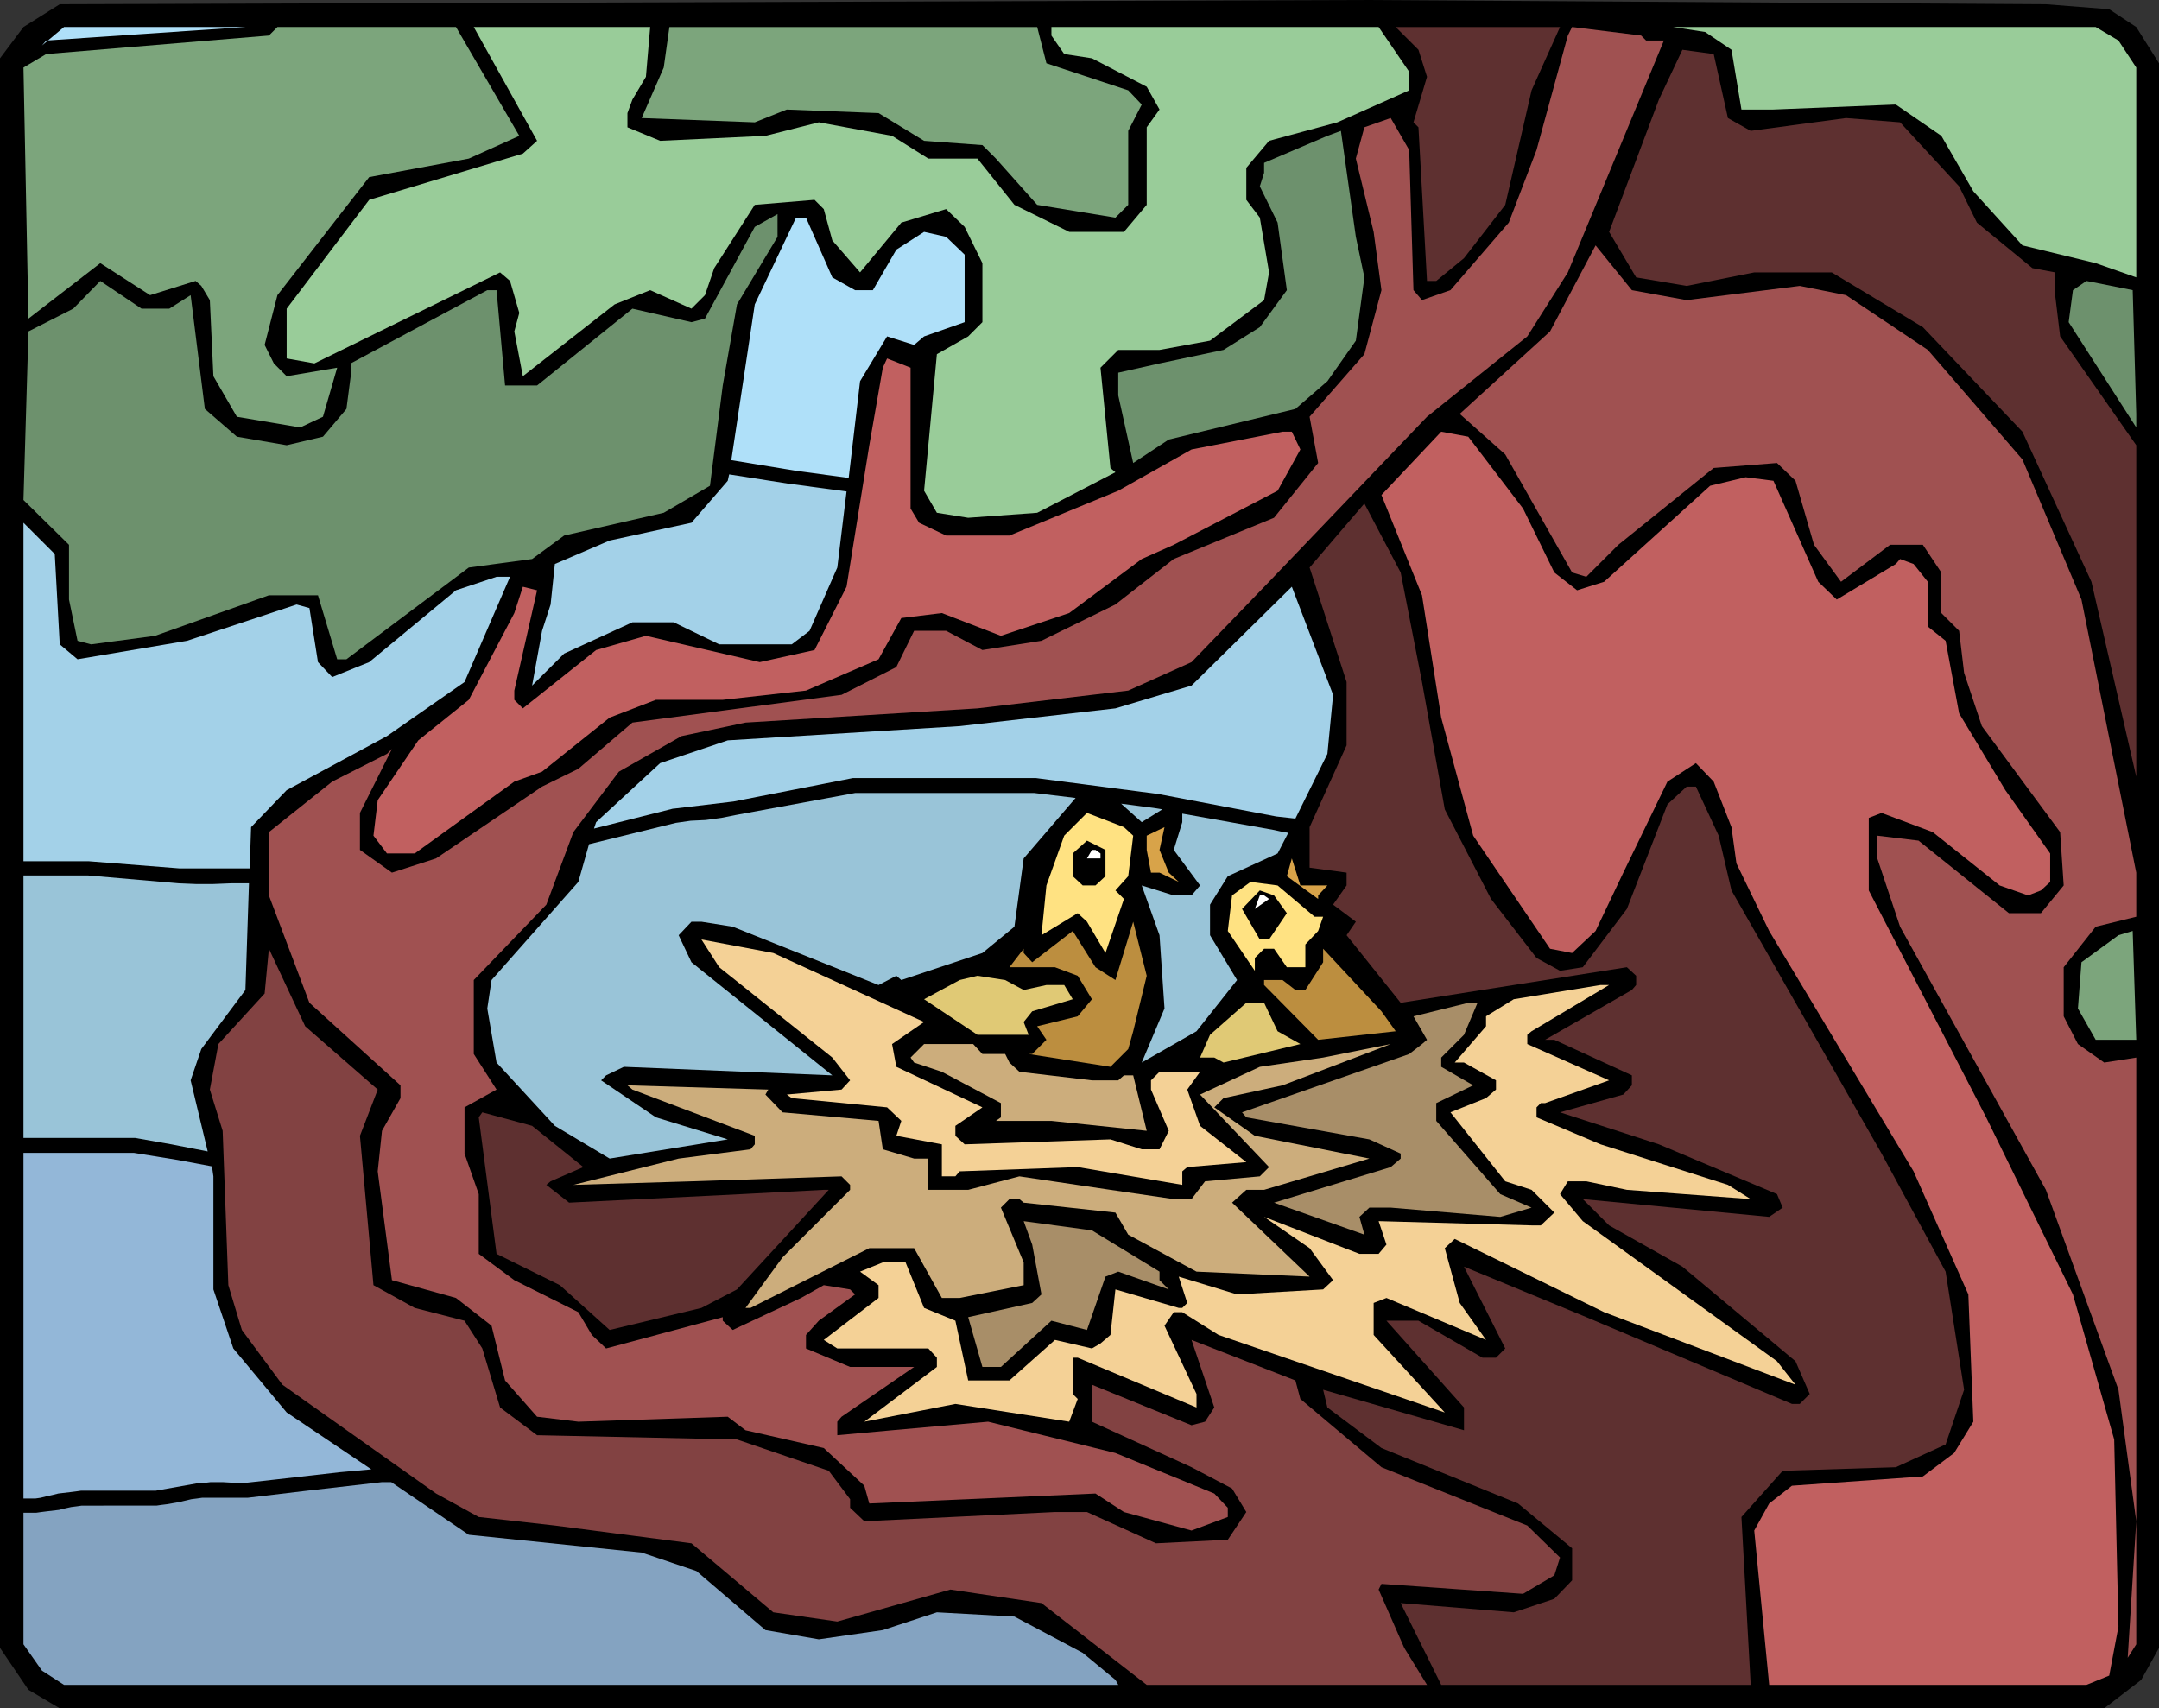 <?xml version="1.0" encoding="UTF-8" standalone="no"?>
<svg
   version="1.0"
   width="129.766mm"
   height="102.69mm"
   id="svg47"
   sodipodi:docname="Birds in Nest 2.wmf"
   xmlns:inkscape="http://www.inkscape.org/namespaces/inkscape"
   xmlns:sodipodi="http://sodipodi.sourceforge.net/DTD/sodipodi-0.dtd"
   xmlns="http://www.w3.org/2000/svg"
   xmlns:svg="http://www.w3.org/2000/svg">
  <rect width="100%" height="100%" fill="#333333" stroke="none"/>
  <sodipodi:namedview
     id="namedview47"
     pagecolor="#ffffff"
     bordercolor="#000000"
     borderopacity="0.25"
     inkscape:showpageshadow="2"
     inkscape:pageopacity="0.0"
     inkscape:pagecheckerboard="0"
     inkscape:deskcolor="#d1d1d1"
     inkscape:document-units="mm" />
  <defs
     id="defs1">
    <pattern
       id="WMFhbasepattern"
       patternUnits="userSpaceOnUse"
       width="6"
       height="6"
       x="0"
       y="0" />
  </defs>
  <path
     style="fill:#000000;fill-opacity:1;fill-rule:evenodd;stroke:none"
     d="m 479.143,2.101 6.141,4.04 5.171,8.241 V 374.384 l -4.04,7.271 -8.403,6.463 H 13.574 L 6.464,383.918 0,374.384 V 13.25 L 5.333,6.14 13.574,0.969 309.948,0 464.761,0.969 Z"
     id="path1" />
  <path
     style="fill:#afe0f9;fill-opacity:1;fill-rule:evenodd;stroke:none"
     d="M 10.504,9.21 9.534,10.341 14.544,6.14 h 41.208 z"
     id="path2" />
  <path
     style="fill:#7ca57c;fill-opacity:1;fill-rule:evenodd;stroke:none"
     d="M 117.968,30.862 106.494,36.033 83.87,40.234 63.024,67.056 60.115,78.367 62.216,82.568 65.125,85.477 76.598,83.538 73.366,94.687 68.195,97.11 53.813,94.687 48.48,85.477 47.672,68.187 45.733,64.956 44.44,63.825 34.098,67.056 22.786,59.785 6.464,72.389 5.333,15.35 10.504,12.28 61.085,8.079 63.024,6.14 h 40.562 z"
     id="path3" />
  <path
     style="fill:#99cc99;fill-opacity:1;fill-rule:evenodd;stroke:none"
     d="m 146.733,17.451 -3.07,5.171 -1.131,3.07 v 3.232 l 7.434,3.07 23.917,-1.131 12.12,-3.07 16.645,3.07 8.242,5.171 h 11.15 l 8.403,10.503 12.443,6.14 h 12.443 l 5.171,-6.14 V 28.923 l 2.909,-4.04 -2.909,-5.171 -12.443,-6.463 -6.302,-0.969 -2.909,-4.201 V 6.14 h 74.336 l 6.949,10.18 v 4.201 l -16.322,7.271 -15.514,4.201 -5.171,6.14 v 7.271 l 3.07,4.04 2.101,12.442 -1.131,6.302 -12.282,9.21 -11.474,2.101 h -9.373 l -4.04,4.04 2.262,22.783 1.131,0.969 -17.776,9.21 -15.675,1.131 -7.11,-1.131 -2.909,-5.009 2.909,-31.024 7.11,-4.04 3.232,-3.232 V 59.785 l -4.04,-8.241 -4.202,-4.04 -10.181,3.07 -9.373,11.311 -6.302,-7.271 -1.939,-7.11 -2.101,-2.101 -13.574,1.131 -9.211,14.381 -2.101,6.14 -3.07,3.07 -9.373,-4.201 -8.08,3.232 -20.846,16.32 -1.939,-10.18 1.131,-4.201 -2.101,-7.271 -2.262,-1.939 -42.178,20.682 -6.302,-1.131 V 70.126 L 83.87,45.404 118.776,34.902 122.008,31.993 107.625,6.14 h 40.077 z"
     id="path4" />
  <path
     style="fill:#7ca57c;fill-opacity:1;fill-rule:evenodd;stroke:none"
     d="m 237.713,14.381 18.584,6.14 3.07,3.232 -3.07,5.979 v 16.804 l -2.909,2.908 -17.776,-2.908 -9.373,-10.503 -3.07,-3.07 -13.251,-0.969 -10.342,-6.302 -20.846,-0.808 -7.272,2.908 -25.694,-0.969 5.01,-11.472 1.293,-9.21 h 83.547 z"
     id="path5" />
  <path
     style="fill:#5e3030;fill-opacity:1;fill-rule:evenodd;stroke:none"
     d="m 347.924,20.521 -5.979,26.015 -9.373,12.119 -6.302,5.171 h -2.101 l -1.939,-34.902 -1.131,-1.131 3.07,-10.341 -1.939,-6.14 -5.171,-5.171 h 37.33 z"
     id="path6" />
  <path
     style="fill:#a05151;fill-opacity:1;fill-rule:evenodd;stroke:none"
     d="m 373.942,9.21 h 4.04 L 356.166,61.886 l -9.211,14.542 -22.786,18.259 -35.875,37.487 -17.614,18.259 -14.382,6.463 -34.259,4.04 -52.682,3.232 -14.544,3.07 -14.221,8.079 -10.342,13.734 -6.141,16.481 -16.483,17.128 v 16.804 l 5.171,8.079 -7.272,4.04 v 10.503 l 3.232,9.21 v 13.573 l 8.08,5.979 14.544,7.271 3.07,5.171 3.232,3.07 26.502,-7.11 v 0.808 l 2.262,2.101 15.514,-7.271 5.171,-2.908 5.979,0.969 1.131,1.131 -8.242,5.979 -2.909,3.232 v 3.07 l 10.019,4.201 h 14.544 l -16.483,11.311 -0.97,1.131 v 3.07 l 12.443,-1.131 21.816,-1.939 28.926,7.11 22.462,9.21 3.07,3.232 v 2.101 l -8.242,3.07 -15.352,-4.201 -6.464,-4.201 -51.389,2.262 -1.131,-4.04 -9.211,-8.564 -17.776,-4.04 -4.04,-3.07 -33.936,1.131 -9.373,-1.131 -7.272,-8.241 -3.07,-12.442 -8.08,-6.302 -14.544,-4.04 -3.232,-24.722 0.97,-9.21 4.202,-7.433 v -2.908 l -20.685,-18.743 -9.211,-24.399 v -14.381 l 14.382,-11.472 12.443,-6.302 1.131,-1.131 -7.272,14.542 v 8.402 l 7.272,5.171 10.019,-3.232 24.078,-16.32 8.242,-4.04 12.282,-10.503 47.51,-6.302 12.443,-6.302 4.04,-8.241 h 7.272 l 8.242,4.363 13.413,-2.101 16.806,-8.241 13.251,-10.341 22.786,-9.372 10.019,-12.442 -1.939,-10.503 12.443,-14.219 3.878,-14.542 -1.778,-13.25 -4.04,-16.643 1.939,-7.11 5.979,-2.101 4.202,7.271 0.97,31.832 1.939,2.262 6.464,-2.262 13.251,-15.35 6.302,-16.481 7.11,-26.015 0.97,-1.939 15.675,1.939 z"
     id="path7" />
  <path
     style="fill:#99cc99;fill-opacity:1;fill-rule:evenodd;stroke:none"
     d="m 481.244,9.21 4.04,6.14 v 47.667 l -9.211,-3.232 -16.645,-4.04 -11.15,-12.28 -7.272,-12.603 -10.342,-7.11 -27.795,1.131 h -7.272 l -2.262,-13.573 -5.979,-4.04 -7.272,-1.131 h 95.99 z"
     id="path8" />
  <path
     style="fill:#5e3030;fill-opacity:1;fill-rule:evenodd;stroke:none"
     d="m 392.526,26.823 5.171,2.908 21.654,-2.908 12.282,0.969 13.413,14.542 4.04,8.241 12.605,10.341 5.171,0.969 v 5.171 l 1.131,9.372 17.291,24.722 v 75.297 L 475.103,132.174 459.428,98.08 436.804,74.327 416.12,61.886 h -17.614 l -15.352,3.07 -11.474,-1.939 -6.141,-10.341 11.312,-30.054 5.333,-11.311 7.11,0.969 z"
     id="path9" />
  <path
     style="fill:#6d916d;fill-opacity:1;fill-rule:evenodd;stroke:none"
     d="m 309.948,63.017 -1.939,14.381 -6.464,9.21 -7.272,6.302 -28.765,6.948 -8.08,5.332 -3.394,-15.35 v -5.171 l 9.373,-2.101 14.544,-3.07 8.242,-5.171 6.141,-8.402 -2.101,-15.35 -4.04,-8.241 0.97,-3.07 v -2.262 l 14.382,-6.14 3.07,-1.131 3.394,24.076 z"
     id="path10" />
  <path
     style="fill:#6d916d;fill-opacity:1;fill-rule:evenodd;stroke:none"
     d="m 167.417,69.157 -3.232,18.42 -2.909,22.783 -10.504,6.14 -22.624,5.171 -7.272,5.332 -14.382,1.939 -27.795,20.844 H 76.598 L 72.235,135.244 H 61.085 l -25.856,9.21 -14.544,1.939 -3.07,-0.808 -1.939,-9.372 V 123.771 L 5.333,113.592 6.464,75.297 16.645,70.126 22.786,63.825 l 9.373,6.302 h 6.302 l 4.848,-3.07 3.232,25.853 7.272,6.302 11.312,1.939 8.242,-1.939 5.333,-6.302 0.97,-7.433 V 82.568 L 110.696,65.925 h 2.101 l 1.939,21.652 h 7.272 l 21.654,-17.451 13.413,3.07 3.07,-0.808 11.312,-20.844 5.171,-2.908 v 5.171 z"
     id="path11" />
  <path
     style="fill:#84a3c1;fill-opacity:1;fill-rule:evenodd;stroke:none"
     d="m 88.88,336.736 17.614,11.957 39.269,4.04 12.443,4.201 15.675,13.411 12.12,2.101 14.544,-2.101 12.282,-4.04 17.614,0.969 15.514,8.241 7.434,6.14 0.646,1.131 H 14.544 L 9.534,379.555 5.333,373.576 V 343.684 h 2.909 l 1.131,-0.162 1.293,-0.162 2.747,-0.323 1.293,-0.323 1.454,-0.323 1.293,-0.162 1.131,-0.162 H 35.552 l 1.131,-0.162 1.293,-0.162 2.747,-0.485 2.747,-0.646 1.293,-0.162 1.131,-0.162 h 2.586 2.586 2.586 2.586 l 13.574,-1.616 16.968,-1.939 z"
     id="path12" />
  <path
     style="fill:#93b7d8;fill-opacity:1;fill-rule:evenodd;stroke:none"
     d="m 48.157,264.994 0.323,2.262 v 25.691 l 4.525,13.411 12.12,14.542 19.23,12.927 -7.11,0.646 -7.11,0.808 -7.11,0.808 -7.272,0.808 H 54.621 53.328 l -2.747,-0.162 h -2.747 l -1.293,0.162 h -1.131 l -10.019,1.777 H 18.422 l -1.131,0.162 -1.293,0.162 -2.747,0.323 -1.293,0.323 -1.454,0.323 -1.293,0.323 -1.131,0.162 H 5.333 v -78.529 h 25.048 l 10.019,1.616 z"
     id="path13" />
  <path
     style="fill:#99c4d8;fill-opacity:1;fill-rule:evenodd;stroke:none"
     d="m 56.56,200.684 -0.808,24.237 -10.019,13.411 -2.424,7.11 3.878,16.158 -8.242,-1.616 -8.242,-1.454 H 30.381 5.333 v -59.624 h 14.706 l 20.523,1.777 3.878,0.162 h 4.04 l 4.04,-0.162 z"
     id="path14" />
  <path
     style="fill:#a3d1e8;fill-opacity:1;fill-rule:evenodd;stroke:none"
     d="m 13.574,146.393 4.04,3.393 24.886,-4.201 24.886,-8.241 2.909,0.808 1.939,12.28 3.232,3.393 8.403,-3.393 19.715,-16.32 9.211,-3.07 h 3.07 l -10.342,23.914 -17.614,12.28 -22.786,12.28 -8.08,8.402 -0.323,9.372 H 40.723 L 20.2,195.675 H 5.333 v -76.913 l 7.11,7.11 z"
     id="path15" />
  <path
     style="fill:#99c4d8;fill-opacity:1;fill-rule:evenodd;stroke:none"
     d="m 244.339,181.294 -11.797,13.734 -2.101,15.512 -7.272,5.979 -18.422,6.14 -1.131,-0.969 -4.04,2.101 -33.128,-13.25 -7.11,-1.131 h -2.262 l -2.909,3.07 2.909,6.14 31.997,25.691 -47.349,-1.939 -4.04,1.939 -1.131,1.131 12.443,8.402 16.322,5.009 -26.826,4.363 -12.443,-7.433 -13.251,-14.381 -2.101,-12.28 0.97,-6.463 19.715,-22.298 2.424,-8.564 19.715,-4.847 3.394,-0.485 3.394,-0.162 3.555,-0.485 3.232,-0.646 27.149,-5.009 h 40.723 z"
     id="path16" />
  <path
     style="fill:#99c4d8;fill-opacity:1;fill-rule:evenodd;stroke:none"
     d="m 264.054,183.88 -4.686,2.908 -4.686,-4.201 7.434,0.969 z"
     id="path17" />
  <path
     style="fill:#99c4d8;fill-opacity:1;fill-rule:evenodd;stroke:none"
     d="m 292.657,189.212 -2.424,4.686 -11.312,5.171 -4.04,6.463 v 6.948 l 6.141,10.18 -9.211,11.634 -12.443,7.11 5.171,-12.28 -1.131,-16.643 -4.04,-11.311 7.272,2.262 h 4.04 l 1.939,-2.262 -5.979,-8.079 1.939,-6.302 v -1.939 l 20.846,3.716 1.454,0.323 z"
     id="path18" />
  <path
     style="fill:#a3d1e8;fill-opacity:1;fill-rule:evenodd;stroke:none"
     d="m 301.545,171.276 -7.272,14.704 -4.363,-0.485 -27.149,-5.171 h -0.162 l -27.31,-3.555 h -0.162 -41.046 -0.323 l -27.149,5.332 -13.574,1.616 h -0.162 l -17.938,4.524 0.485,-1.454 14.544,-13.411 15.352,-5.171 52.682,-3.232 35.39,-4.04 17.291,-5.171 22.786,-22.46 9.373,24.56 z"
     id="path19" />
  <path
     style="fill:#a3d1e8;fill-opacity:1;fill-rule:evenodd;stroke:none"
     d="m 192.304,111.653 -2.101,17.289 -6.302,14.381 -4.04,3.07 h -16.483 l -10.342,-5.009 h -9.373 l -15.514,7.11 -7.272,7.271 2.262,-12.442 1.939,-5.979 0.97,-9.21 12.443,-5.332 18.584,-4.04 8.242,-9.533 0.323,-1.454 13.413,2.101 z"
     id="path20" />
  <path
     style="fill:#afe0f9;fill-opacity:1;fill-rule:evenodd;stroke:none"
     d="m 189.072,63.017 5.171,2.908 h 4.04 l 5.333,-9.21 6.302,-4.04 5.01,1.131 4.202,4.04 v 15.35 l -9.211,3.232 -2.262,1.939 -6.141,-1.939 -6.141,10.18 -2.586,21.975 -11.958,-1.616 -14.706,-2.424 5.333,-35.386 9.373,-19.713 h 2.262 z"
     id="path21" />
  <path
     style="fill:#a05151;fill-opacity:1;fill-rule:evenodd;stroke:none"
     d="m 383.153,68.187 25.694,-3.232 10.504,2.101 18.584,12.442 21.493,24.884 13.413,31.832 12.443,62.047 v 10.018 l -9.211,2.262 -7.272,9.21 v 11.149 l 3.232,6.302 5.979,4.201 7.272,-1.131 v 133.305 l -1.939,3.07 1.939,-31.024 -4.04,-29.893 -16.483,-45.404 -33.128,-59.785 -5.171,-15.512 v -5.171 l 9.373,1.131 20.523,16.481 h 7.272 l 5.171,-6.302 -0.808,-12.119 -17.776,-24.076 -4.04,-12.119 -1.131,-9.533 -4.04,-4.04 v -9.21 l -4.202,-6.302 h -7.434 l -11.15,8.402 -6.141,-8.402 -4.202,-14.542 -4.202,-4.04 -14.382,1.131 -21.654,17.451 -7.272,7.271 -3.232,-0.969 -15.19,-26.823 -10.342,-9.21 20.523,-18.743 10.342,-19.551 8.242,10.18 z"
     id="path22" />
  <path
     style="fill:#6d916d;fill-opacity:1;fill-rule:evenodd;stroke:none"
     d="m 485.284,94.04 v 3.07 l -15.352,-23.914 0.97,-7.271 3.07,-2.101 10.504,2.101 z"
     id="path23" />
  <path
     style="fill:#c16060;fill-opacity:1;fill-rule:evenodd;stroke:none"
     d="m 206.848,115.531 1.939,3.232 6.141,2.908 h 14.382 l 24.725,-10.18 16.645,-9.372 20.685,-4.04 h 2.101 l 1.939,4.04 -5.171,9.372 -23.594,12.28 -7.272,3.232 -16.483,12.28 -15.514,5.171 -13.413,-5.171 -9.211,1.131 -5.171,9.372 -16.483,7.11 -18.907,2.101 h -15.19 l -10.504,4.04 -15.352,12.28 -6.302,2.262 -22.624,16.32 h -6.302 l -3.07,-4.04 0.97,-8.079 9.211,-13.573 11.474,-9.21 10.342,-19.713 1.939,-5.979 3.232,0.808 -5.171,22.783 v 2.101 l 1.939,1.939 16.645,-13.25 11.312,-3.232 25.856,5.979 12.443,-2.747 7.272,-14.381 5.171,-32.155 3.07,-17.612 0.97,-2.101 5.333,2.101 z"
     id="path24" />
  <path
     style="fill:#c16060;fill-opacity:1;fill-rule:evenodd;stroke:none"
     d="m 345.985,115.531 7.11,14.542 5.171,4.04 6.141,-1.939 24.078,-21.814 8.08,-1.939 6.302,0.808 10.181,22.945 4.202,4.04 13.413,-8.079 0.97,-1.131 3.07,1.131 3.232,4.04 v 10.18 l 4.04,3.232 3.07,16.481 10.504,17.451 10.181,14.381 v 6.463 l -2.101,1.939 -2.909,1.131 -6.464,-2.262 -15.19,-12.119 -11.635,-4.363 -2.909,1.131 v 16.481 l 26.664,51.545 19.715,40.234 9.373,32.963 0.97,42.496 -2.101,11.149 -5.171,2.101 h -72.074 l -3.394,-35.063 3.394,-6.14 5.171,-4.04 29.734,-2.101 7.11,-5.332 4.363,-7.11 -1.131,-28.923 -12.443,-27.954 -32.805,-54.615 -7.434,-15.35 -1.131,-8.241 -4.04,-10.341 -4.04,-4.201 -6.464,4.201 -10.019,20.682 -6.302,13.25 -5.333,5.009 -5.01,-0.969 -17.453,-25.691 -7.272,-26.823 -4.363,-27.792 -9.211,-22.783 13.574,-14.381 6.141,1.131 z"
     id="path25" />
  <path
     style="fill:#5e3030;fill-opacity:1;fill-rule:evenodd;stroke:none"
     d="m 323.038,154.957 5.171,28.923 10.504,20.359 10.342,13.411 5.333,2.908 5.171,-0.808 10.019,-13.25 9.211,-23.752 4.363,-4.04 h 2.101 l 5.171,11.149 2.909,12.442 34.098,59.785 14.544,26.823 4.202,26.823 -4.202,12.442 -11.312,5.171 -25.694,0.808 -9.373,10.503 2.101,38.133 h -70.296 l -9.211,-18.582 25.694,2.101 9.211,-3.07 4.04,-4.201 v -7.271 l -12.282,-10.18 -31.027,-12.603 -12.282,-9.21 -0.97,-4.04 31.997,9.21 v -5.171 l -17.614,-19.713 h 7.272 l 14.544,8.402 h 3.07 l 2.101,-2.101 -9.373,-18.582 27.795,11.472 46.702,19.713 h 1.778 l 2.262,-2.262 -3.232,-7.433 -25.694,-21.49 -16.645,-9.372 -5.979,-5.979 42.339,4.04 3.07,-2.101 -1.293,-3.07 -26.826,-11.311 -22.462,-7.271 14.382,-4.04 1.939,-2.101 v -2.262 l -17.614,-8.079 h -2.101 l 19.715,-11.311 0.97,-1.131 v -2.101 l -2.101,-1.939 -51.389,8.079 -12.282,-15.35 2.101,-3.07 -5.171,-3.878 3.07,-4.363 v -2.908 l -8.403,-1.131 v -9.21 l 8.403,-18.582 v -14.381 l -8.403,-26.015 12.443,-14.542 8.242,15.673 z"
     id="path26" />
  <path
     style="fill:#ffe282;fill-opacity:1;fill-rule:evenodd;stroke:none"
     d="m 257.429,189.858 -1.131,9.21 -2.909,3.232 1.939,1.939 -4.202,12.28 -4.202,-7.11 -2.101,-1.939 -8.242,5.009 1.131,-11.311 4.04,-11.311 5.171,-5.171 8.403,3.232 z"
     id="path27" />
  <path
     style="fill:#d8a349;fill-opacity:1;fill-rule:evenodd;stroke:none"
     d="m 265.509,198.261 2.262,2.101 -4.363,-2.101 h -1.939 l -0.97,-5.171 v -3.232 l 4.04,-1.939 -1.131,5.171 z"
     id="path28" />
  <path
     style="fill:#000000;fill-opacity:1;fill-rule:evenodd;stroke:none"
     d="m 251.126,199.068 -2.262,2.101 h -2.909 l -2.262,-2.101 v -5.171 l 3.232,-2.908 4.202,2.101 z"
     id="path29" />
  <path
     style="fill:#ffffff;fill-opacity:1;fill-rule:evenodd;stroke:none"
     d="m 249.995,193.898 v 1.131 h -3.07 l 1.131,-1.939 h 0.808 z"
     id="path30" />
  <path
     style="fill:#d8a349;fill-opacity:1;fill-rule:evenodd;stroke:none"
     d="m 301.545,201.169 -2.101,2.262 v 0.808 l -7.11,-5.171 1.131,-4.04 1.939,6.14 z"
     id="path31" />
  <path
     style="fill:#ffe282;fill-opacity:1;fill-rule:evenodd;stroke:none"
     d="m 298.636,208.279 h 1.939 l -1.131,3.232 -2.909,3.07 v 5.171 h -4.202 l -2.909,-4.201 h -2.262 l -2.101,2.101 v 2.908 l -6.141,-9.049 0.97,-8.079 4.202,-3.07 6.141,0.808 z"
     id="path32" />
  <path
     style="fill:#000000;fill-opacity:1;fill-rule:evenodd;stroke:none"
     d="m 292.334,207.471 -4.04,5.979 h -2.101 l -4.04,-6.948 4.04,-4.201 3.232,1.131 z"
     id="path33" />
  <path
     style="fill:#ffffff;fill-opacity:1;fill-rule:evenodd;stroke:none"
     d="m 288.294,204.239 -3.232,2.262 1.131,-3.07 h 0.97 z"
     id="path34" />
  <path
     style="fill:#bc8e3f;fill-opacity:1;fill-rule:evenodd;stroke:none"
     d="m 257.429,234.293 -1.131,4.04 -4.04,4.04 -18.584,-2.908 h 0.808 l 3.232,-3.232 -2.101,-3.07 9.211,-2.262 3.232,-3.878 -3.232,-5.332 -5.171,-1.939 h -10.342 l 3.232,-4.201 v 0.969 l 1.939,2.101 9.211,-7.11 5.171,8.241 4.525,2.908 4.04,-13.25 3.07,12.28 z"
     id="path35" />
  <path
     style="fill:#7ca57c;fill-opacity:1;fill-rule:evenodd;stroke:none"
     d="m 476.073,236.232 -4.04,-7.11 0.808,-10.503 8.403,-6.14 3.232,-0.969 0.808,24.722 z"
     id="path36" />
  <path
     style="fill:#f4d196;fill-opacity:1;fill-rule:evenodd;stroke:none"
     d="m 209.918,232.193 -7.272,5.009 0.97,5.171 19.554,9.21 -6.141,4.201 v 2.262 l 2.101,1.939 33.128,-1.131 7.11,2.262 h 4.04 l 2.101,-4.201 -4.04,-9.372 v -2.101 l 1.939,-1.939 h 9.211 l -2.909,4.04 2.909,8.241 10.504,8.241 -13.413,1.131 -1.131,0.969 v 3.07 l -23.755,-4.04 -26.826,0.969 -0.97,1.131 h -3.07 v -7.271 l -10.342,-1.939 1.131,-3.393 -3.232,-3.07 -21.654,-2.101 -1.131,-0.808 12.443,-1.131 1.939,-2.101 -4.04,-5.171 -25.694,-20.521 -4.04,-6.302 16.322,3.07 z"
     id="path37" />
  <path
     style="fill:#824242;fill-opacity:1;fill-rule:evenodd;stroke:none"
     d="m 85.81,247.543 -4.04,10.503 3.07,33.932 9.373,5.171 11.312,2.908 4.04,6.302 4.04,13.411 8.403,6.302 45.41,0.969 20.846,7.11 4.848,6.463 v 1.939 l 3.232,3.07 43.309,-2.101 h 7.272 l 15.675,7.11 16.322,-0.808 4.202,-6.302 -3.232,-5.332 -9.211,-4.847 -22.624,-10.341 v -8.402 l 22.624,9.21 3.07,-0.808 2.101,-3.232 -5.171,-15.35 23.594,9.21 1.131,4.201 18.422,15.512 33.128,13.25 7.434,7.271 -1.293,4.04 -7.11,4.201 -32.158,-2.262 -0.646,1.293 5.818,13.25 5.171,8.402 h -63.67 l -23.917,-18.582 -20.685,-3.07 -25.694,7.271 -14.544,-2.101 -18.584,-15.673 -31.027,-4.04 -17.291,-1.939 -9.696,-5.332 -34.906,-24.722 -9.211,-12.442 -3.07,-10.18 -1.293,-35.063 -2.909,-9.372 1.939,-10.341 10.504,-11.472 0.97,-10.18 8.242,17.612 z"
     id="path38" />
  <path
     style="fill:#bc8e3f;fill-opacity:1;fill-rule:evenodd;stroke:none"
     d="m 317.059,234.293 -17.614,1.939 -12.282,-12.442 v -1.131 h 4.202 l 2.909,2.262 h 2.262 l 4.04,-6.302 v -3.07 l 13.251,14.219 z"
     id="path39" />
  <path
     style="fill:#e0c975;fill-opacity:1;fill-rule:evenodd;stroke:none"
     d="m 232.542,224.921 5.171,-1.131 h 4.04 l 1.939,3.232 -9.211,2.747 -1.939,2.424 1.131,2.908 h -11.635 l -12.12,-8.079 8.08,-4.363 4.04,-0.969 6.302,0.969 z"
     id="path40" />
  <path
     style="fill:#f4d196;fill-opacity:1;fill-rule:evenodd;stroke:none"
     d="m 347.924,234.293 -0.97,0.808 v 2.101 l 18.584,8.241 -14.544,5.171 h -0.97 l -0.97,0.969 v 2.262 l 14.544,6.14 28.926,9.21 5.171,3.232 -28.118,-2.101 -9.211,-1.939 H 356.166 l -1.778,2.908 5.171,6.14 44.117,31.832 4.202,5.332 -43.47,-16.481 -33.936,-16.643 -2.262,2.101 3.394,12.442 5.979,8.402 -22.624,-9.533 -2.909,1.131 v 7.271 l 16.16,17.612 -51.389,-17.612 -8.242,-5.171 h -1.939 l -2.101,3.07 7.272,15.512 v 3.07 l -26.987,-11.311 h -1.131 v 8.241 l 1.131,1.131 -1.939,5.171 -25.856,-4.04 -20.685,4.04 16.483,-12.442 v -2.101 l -1.939,-2.101 h -20.685 l -3.07,-1.939 12.443,-9.533 v -2.908 l -4.202,-3.07 5.171,-2.101 h 5.171 l 4.202,10.341 7.11,2.908 2.909,13.573 h 9.373 l 10.342,-9.21 8.403,1.939 1.939,-1.131 2.262,-1.939 1.131,-10.341 14.382,4.201 h 0.808 l 1.131,-1.131 -1.939,-5.979 13.251,4.04 19.554,-1.131 2.262,-2.101 -5.333,-7.271 -10.342,-7.11 21.654,8.402 h 4.363 l 1.778,-2.101 -1.778,-5.332 34.744,0.969 h 2.101 l 3.07,-2.908 -5.171,-5.171 -5.979,-1.939 -12.443,-15.673 8.08,-3.232 2.262,-1.939 v -2.101 l -7.272,-4.04 h -2.101 l 7.11,-8.241 v -2.262 l 6.302,-3.878 19.715,-3.232 h 1.939 z"
     id="path41" />
  <path
     style="fill:#e0c975;fill-opacity:1;fill-rule:evenodd;stroke:none"
     d="m 290.233,234.293 5.171,2.908 -17.453,4.201 -2.101,-1.131 h -3.232 l 2.262,-5.171 8.242,-7.271 h 4.04 z"
     id="path42" />
  <path
     style="fill:#a88e68;fill-opacity:1;fill-rule:evenodd;stroke:none"
     d="m 332.572,235.101 -5.171,5.171 v 2.101 l 7.272,4.201 -8.403,4.04 v 4.04 l 14.544,16.643 7.11,3.07 -7.11,2.101 -24.886,-2.101 h -4.848 l -2.262,2.101 1.131,4.04 -20.523,-7.271 26.502,-8.079 2.262,-1.939 v -1.131 l -7.11,-3.232 -27.957,-5.009 -0.97,-1.131 37.976,-13.25 2.909,-2.262 1.131,-0.969 -3.07,-5.332 12.443,-3.07 h 2.101 z"
     id="path43" />
  <path
     style="fill:#ccad7c;fill-opacity:1;fill-rule:evenodd;stroke:none"
     d="m 223.169,239.464 h 5.171 l 0.97,1.939 2.262,2.101 16.483,1.939 h 5.979 l 1.293,-1.131 h 2.101 l 3.07,12.603 -21.654,-2.262 h -12.605 l 1.131,-0.808 v -3.232 l -13.413,-7.11 -6.302,-2.101 -0.808,-1.131 3.07,-3.07 h 11.15 z"
     id="path44" />
  <path
     style="fill:#ccad7c;fill-opacity:1;fill-rule:evenodd;stroke:none"
     d="m 277.952,249.482 -2.101,2.101 9.211,6.463 26.018,5.171 -23.917,7.11 h -4.04 l -3.232,2.908 17.614,16.804 -25.694,-1.131 -15.514,-8.402 -2.909,-5.009 -20.846,-2.262 -0.97,-0.808 h -2.262 l -1.939,1.939 5.171,12.442 v 5.171 l -14.544,2.908 h -4.04 l -6.302,-11.311 h -10.181 l -26.987,13.573 h -1.131 l 8.403,-11.472 15.352,-15.35 v -1.131 l -1.939,-1.939 -34.098,1.131 -26.826,0.808 23.917,-5.979 16.322,-2.101 0.97,-1.131 v -1.939 l -27.795,-10.503 -1.131,-0.969 31.997,0.969 -0.646,1.131 3.878,4.04 21.816,1.939 0.97,6.463 7.11,2.101 h 3.232 v 7.11 h 9.05 l 11.635,-3.07 20.685,3.07 14.382,2.101 h 4.04 l 3.07,-4.04 12.443,-1.131 2.101,-2.101 -15.675,-16.481 13.574,-6.302 14.382,-2.101 15.352,-3.07 -24.563,9.372 z"
     id="path45" />
  <path
     style="fill:#5e3030;fill-opacity:1;fill-rule:evenodd;stroke:none"
     d="m 132.512,265.155 -7.434,3.232 -0.97,0.808 5.171,4.04 39.269,-1.939 18.584,-0.969 h 1.131 l -20.846,22.621 -8.08,4.201 -20.846,5.009 -11.312,-10.18 -14.382,-7.11 -4.04,-31.024 0.808,-1.131 11.312,3.07 z"
     id="path46" />
  <path
     style="fill:#a88e68;fill-opacity:1;fill-rule:evenodd;stroke:none"
     d="m 263.408,288.908 v 1.939 l 2.101,2.101 -11.474,-4.04 -2.909,1.131 -4.202,12.119 -8.08,-2.101 -11.474,10.503 h -4.202 l -3.232,-11.311 14.544,-3.232 2.101,-1.939 -2.101,-11.311 -1.939,-5.332 15.514,2.101 z"
     id="path47" />
</svg>
